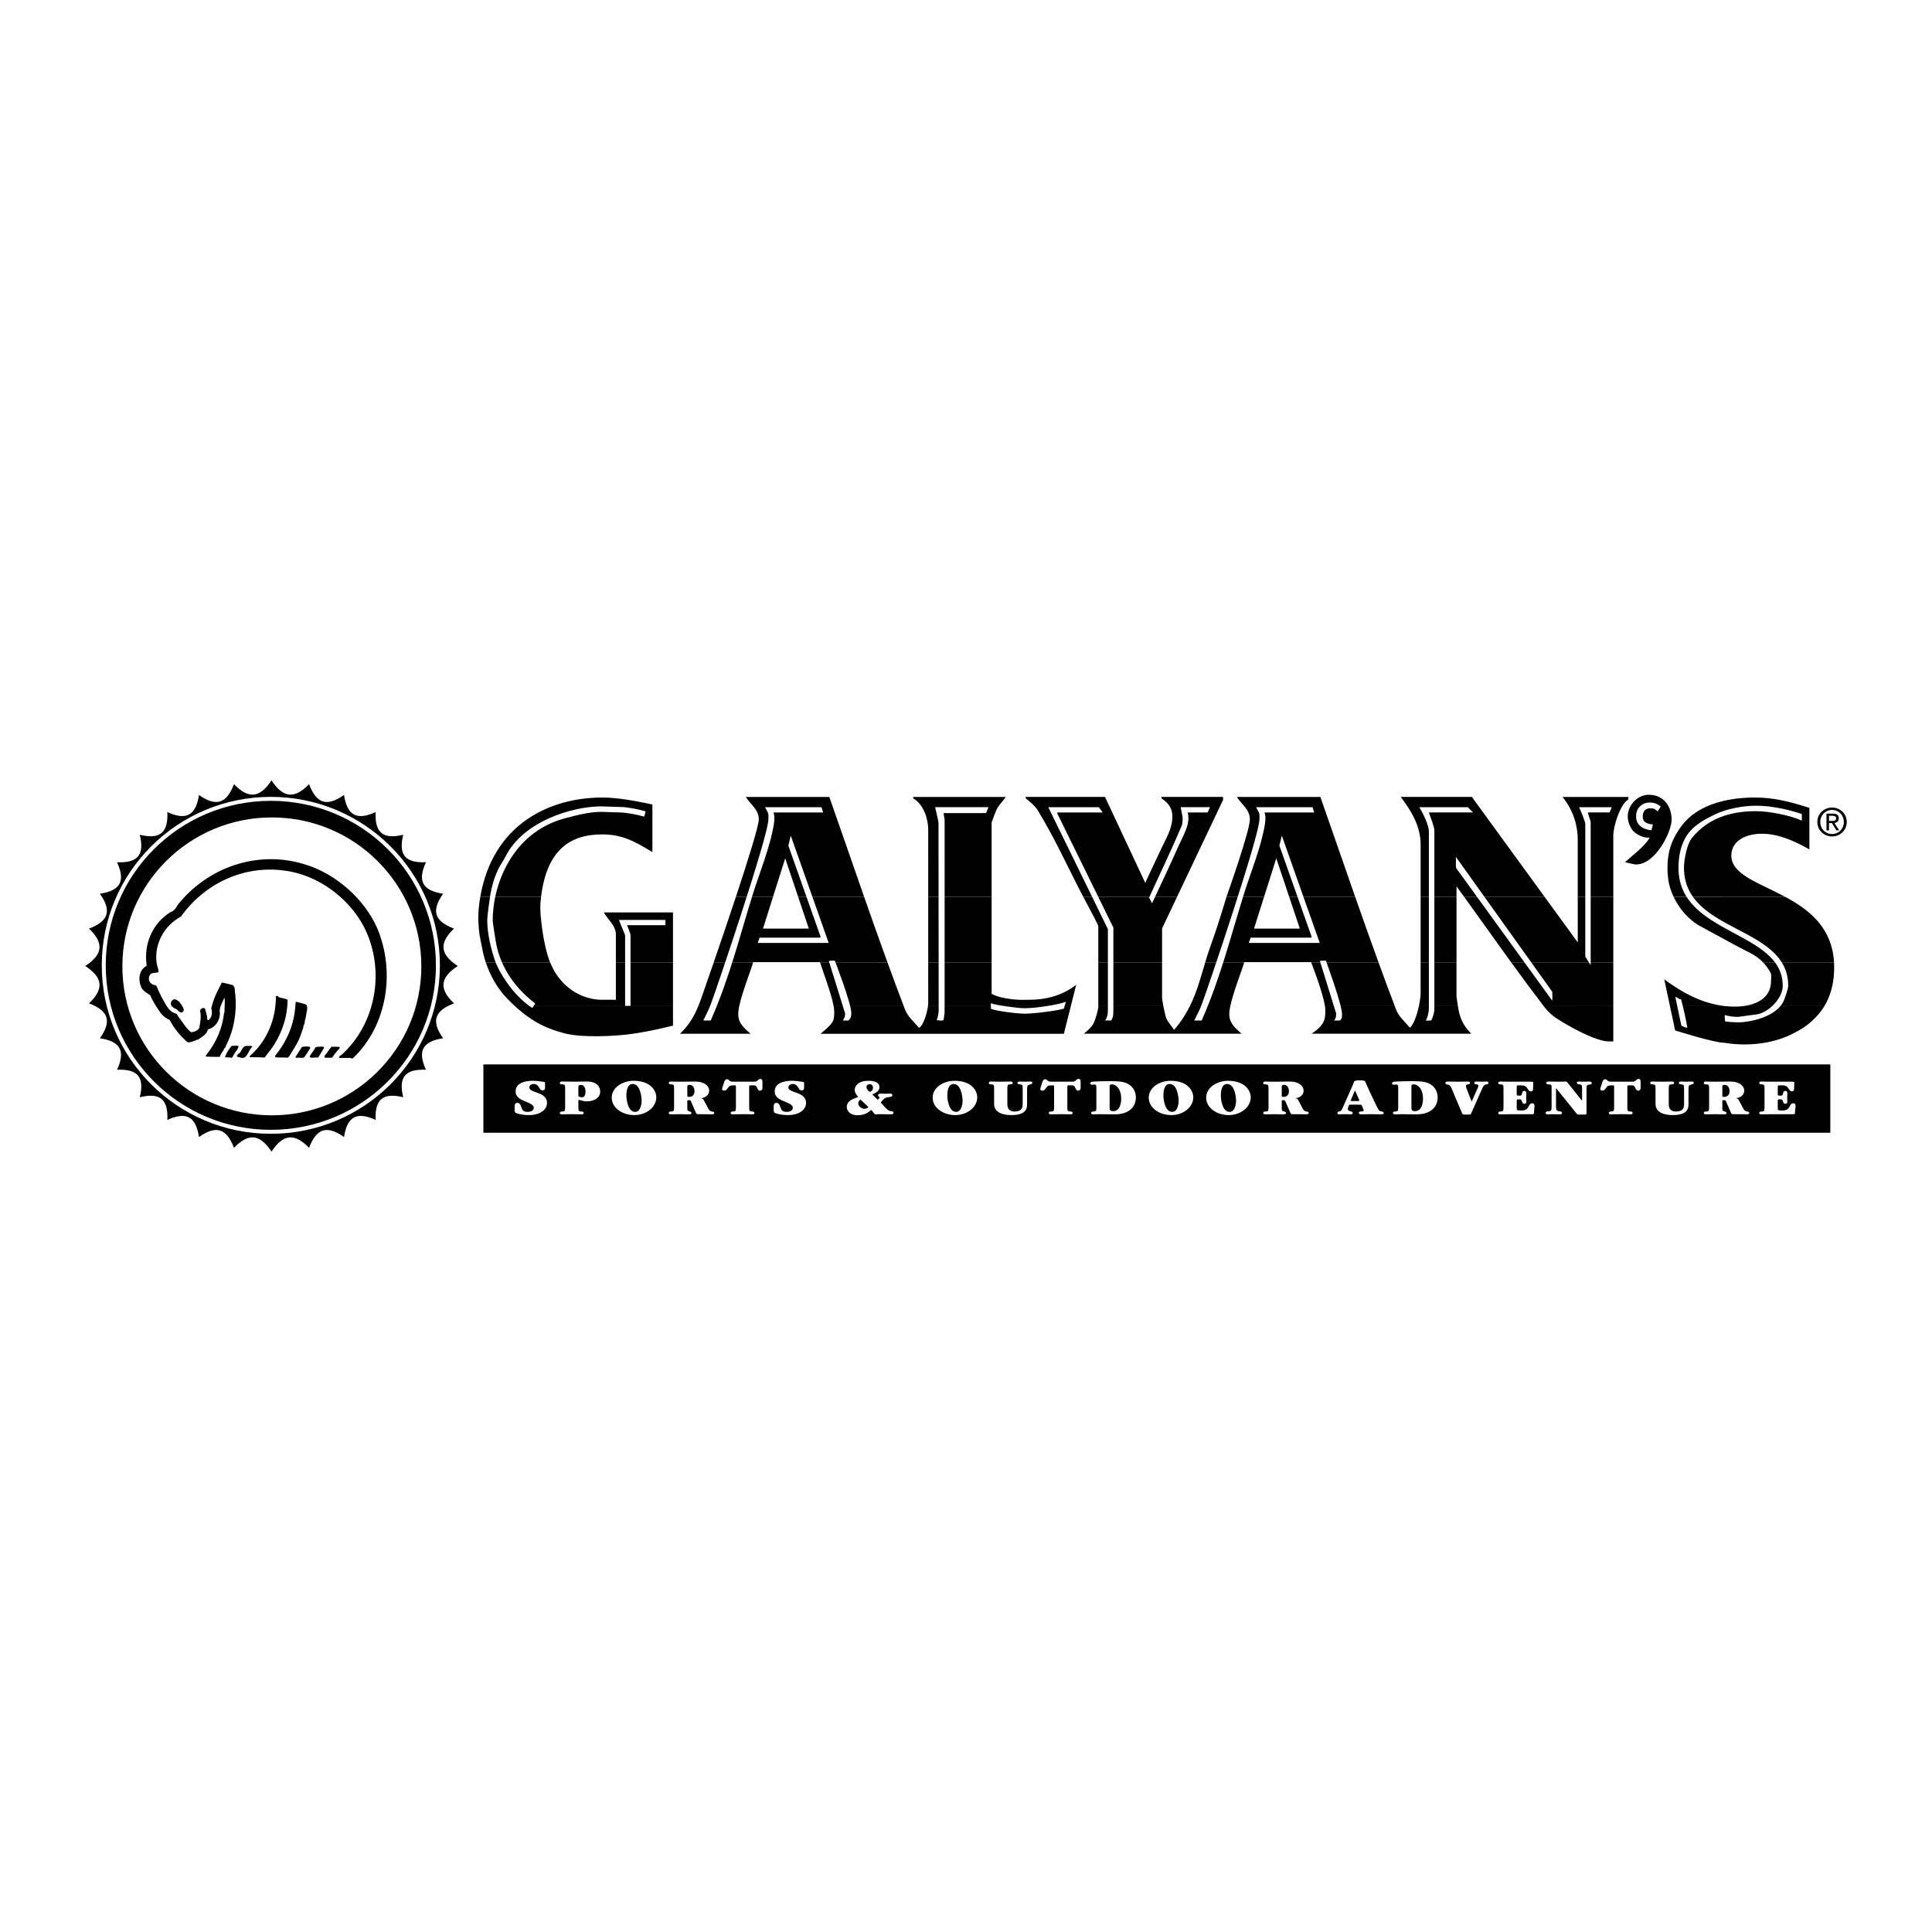 <?xml version="1.0" encoding="utf-8"?>
<!-- Generator: Adobe Illustrator 13.0.0, SVG Export Plug-In . SVG Version: 6.00 Build 14948)  -->
<!DOCTYPE svg PUBLIC "-//W3C//DTD SVG 1.0//EN" "http://www.w3.org/TR/2001/REC-SVG-20010904/DTD/svg10.dtd">
<svg version="1.0" id="Layer_1" xmlns="http://www.w3.org/2000/svg" xmlns:xlink="http://www.w3.org/1999/xlink" x="0px" y="0px"
	 width="192.756px" height="192.756px" viewBox="0 0 192.756 192.756" enable-background="new 0 0 192.756 192.756"
	 xml:space="preserve">
<g>
	<polygon fill-rule="evenodd" clip-rule="evenodd" fill="#FFFFFF" points="0,0 192.756,0 192.756,192.756 0,192.756 0,0 	"/>
	<path fill-rule="evenodd" clip-rule="evenodd" d="M67.146,100.385v1.941c-1.719,0.429-3.736,0.847-5.431,0.967
		c0,0-3.446,0.303-5.344-0.188c-1.7-0.438-3.19-1.064-4.993-2.723L67.146,100.385L67.146,100.385z M73.752,100.385
		c-0.062,0.297-0.099,0.557-0.099,0.762c0,0.757,0.287,1.19,1.23,1.988h-7.042c0.929-0.873,1.446-1.814,1.827-2.752L73.752,100.385
		L73.752,100.385z M90.166,100.385c0.043,0.112,0.086,0.226,0.13,0.339c0.255,0.674,0.866,1.218,1.394,1.82
		c0.416-0.188,0.793-1.421,0.893-2.161l14.253,0.002l-0.694,2.758H81.866c1.303-1.086,1.367-1.265,1.367-2.201
		c0-0.154-0.022-0.344-0.061-0.559L90.166,100.385L90.166,100.385z M116.071,100.385c0.069,0.352,0.153,0.744,0.228,1.025
		c0.11,0.426,0.524,0.875,0.84,1.339c0.674-0.773,1.175-1.563,1.574-2.364h4.032c-0.063,0.297-0.1,0.557-0.1,0.762
		c0,0.757,0.295,1.19,1.23,1.987h-15.733c0.352-0.31,0.736-0.615,0.934-0.981c0.274-0.512,0.5-1.509,0.5-1.681v-0.087H116.071
		L116.071,100.385z M139.158,100.385c0.042,0.112,0.086,0.226,0.129,0.339c0.257,0.674,0.866,1.218,1.39,1.82
		c0.396-0.405,0.706-1.317,0.886-2.157l3.894-0.002c0.139,0.905,0.37,1.812,1.341,2.749h-15.938
		c1.381-0.926,1.367-1.528,1.367-2.362c0-0.11-0.013-0.241-0.035-0.387H139.158L139.158,100.385z M160.959,100.385v3.517h-0.433
		c-1.359,0.007-4.192-1.611-5.295-2.344c-0.377-0.247-0.839-0.681-1.156-1.099c-0.017-0.025-0.037-0.049-0.057-0.074H160.959
		L160.959,100.385z M172.182,100.385c0.308,0.03,0.615,0.046,0.926,0.046c0.236,0,0.499-0.015,0.769-0.046h8.137
		c-0.41,0.674-0.98,1.326-1.768,1.922c-0.445,0.332-1.027,0.652-1.511,0.89c-3.172,1.552-6.644,0.847-6.644,0.847
		c-1.052,0-4.646-1.144-4.962-1.237l-0.515-2.421H172.182L172.182,100.385z"/>
	<path fill-rule="evenodd" clip-rule="evenodd" d="M54.886,96.021c1.009,2.487,3.141,3.727,5.185,3.727c0.172,0,0.779-0.011,1.375,0
		v-3.727h5.699v4.363H51.377c-0.268-0.247-0.542-0.516-0.825-0.811c-0.99-1.029-1.675-2.332-2.084-3.551L54.886,96.021
		L54.886,96.021z M75.137,96.021c-0.186,0.689-1.083,2.937-1.385,4.365l-4.084-0.002c0.15-0.367,0.28-0.731,0.404-1.091
		c0.129-0.368,0.563-1.608,1.137-3.274L75.137,96.021L75.137,96.021z M88.544,96.021c0.532,1.459,1.071,2.913,1.622,4.36
		l-6.994,0.003c-0.246-1.354-1.161-3.698-1.353-4.365L88.544,96.021L88.544,96.021z M98.935,96.021v3.131
		c0.507,0.293,1.256,0.442,1.923,0.528c0.949,0.119,1.706,0.067,1.876,0.067c1.489,0,3.161-0.351,4.638-1.495l-0.535,2.132H92.583
		c0.016-0.125,0.025-0.233,0.025-0.321v-4.042H98.935L98.935,96.021z M115.939,96.021v3.548c0.001,0.089,0.057,0.428,0.132,0.815
		h-6.495v-4.363H115.939L115.939,96.021z M124.13,96.021c-0.188,0.689-1.084,2.937-1.385,4.365l-4.032-0.002
		c0.711-1.431,1.093-2.898,1.529-4.361L124.13,96.021L124.13,96.021z M137.537,96.021c0.529,1.459,1.068,2.913,1.621,4.36
		l-6.968,0.003c-0.196-1.315-1.193-3.912-1.374-4.363H137.537L137.537,96.021z M145.315,96.021v3.417
		c0.054,0.315,0.092,0.631,0.141,0.946h-3.894c0.112-0.521,0.174-1.016,0.174-1.345v-3.019H145.315L145.315,96.021z M160.959,96.021
		v4.363h-6.94c-1.104-1.439-2.181-2.896-3.243-4.365L160.959,96.021L160.959,96.021z M182.982,96.021
		c0.008,0.159,0.013,0.322,0.013,0.489c0,1.198-0.194,2.576-0.982,3.874h-8.137c1.3-0.153,2.824-0.754,2.824-2.547
		c0-0.621,0.16-0.559-0.429-1.376c-0.119-0.164-0.24-0.31-0.365-0.442L182.982,96.021L182.982,96.021z M166.614,100.385
		l-0.571-2.678c2.164,1.607,4.127,2.475,6.139,2.676L166.614,100.385L166.614,100.385z"/>
	<path fill-rule="evenodd" clip-rule="evenodd" d="M53.983,89.476c-0.117,0.967-0.093,1.475,0.033,2.599
		c0.129,1.1,0.315,2.21,0.632,3.266c0.071,0.236,0.15,0.465,0.238,0.683l-6.418-0.002c-0.164-0.494-0.286-0.973-0.361-1.415
		c-0.095-0.545-0.265-1.162-0.317-1.775c-0.077-0.956-0.12-1.38,0-2.461c0.036-0.307,0.079-0.604,0.129-0.895H53.983L53.983,89.476z
		 M79.631,89.476l1.064,3.168h-4.571l1.001-3.168h-3.703c-0.76,2.296-1.574,4.686-2.214,6.544l3.928,0.001
		c0.003-0.011,0.006-0.021,0.009-0.03h6.664c0.002,0.009,0.005,0.017,0.008,0.028l6.726,0.001c-0.793-2.178-1.566-4.362-2.331-6.546
		H79.631L79.631,89.476z M92.608,89.476h6.326v6.546h-6.326V89.476L92.608,89.476z M117.438,89.476l-1.498,3.156v3.39h-6.363v-3.611
		c0-0.161-0.957-1.897-1.503-2.937L117.438,89.476L117.438,89.476z M128.622,89.476l1.064,3.168h-4.571l1.001-3.168h-3.746
		c-0.49,1.61-1.022,3.329-1.596,4.909c-0.199,0.544-0.37,1.091-0.532,1.639l3.888-0.002c0.003-0.01,0.004-0.021,0.008-0.03h6.665
		c0.004,0.009,0.008,0.019,0.014,0.03h6.721c-0.794-2.178-1.566-4.362-2.331-6.546H128.622L128.622,89.476z M141.736,89.476h3.581
		v6.546h-3.581V89.476L141.736,89.476z M154.103,89.476l3.31,4.546v-4.546h3.547v6.546h-10.184
		c-1.576-2.175-3.124-4.368-4.699-6.546H154.103L154.103,89.476z M178.105,89.476c2.374,1.274,4.682,3.045,4.877,6.546h-7.076
		c-0.765-0.809-1.649-1.099-2.473-1.553c-1.214-0.664-2.514-1.372-3.762-2.045c-1.246-0.67-2.157-1.82-2.695-2.946L178.105,89.476
		L178.105,89.476z M61.446,96.021v-2.717c0.054-0.954-0.908-1.654-1.198-2.271h6.897v4.988H61.446L61.446,96.021z"/>
	<path fill-rule="evenodd" clip-rule="evenodd" d="M47.919,89.476c1.259-7.289,6.964-9.909,12.187-9.909
		c1.608,0,3.523,0.393,4.983,0.695v4.756c-2.007-1.255-3.247-1.77-5.018-1.77c-3.258,0-5.448,1.617-6.055,5.97
		c-0.011,0.091-0.022,0.174-0.033,0.256L47.919,89.476L47.919,89.476z M73.423,89.476c1.211-3.662,2.283-7.083,2.283-7.727
		c0-0.989-0.815-1.456-1.296-2.238h8.33c1.164,3.304,2.309,6.633,3.474,9.965h-6.583l-1.29-3.841l-1.216,3.841H73.423L73.423,89.476
		z M92.608,89.476v-6.746c0-0.803-0.344-2.4-1.482-3.067c0,0-0.024-0.061-0.015-0.149h9.224c-0.275,0.448-0.657,0.768-0.872,1.193
		c-0.188,0.385-0.356,0.882-0.528,1.355v7.415H92.608L92.608,89.476z M108.073,89.476c-0.032-0.063-0.063-0.122-0.092-0.178
		c-1.421-2.727-2.796-5.774-4.446-8.451c-0.266-0.435-0.787-0.878-1.188-1.183c0,0-0.023-0.063-0.015-0.158h7.912l4.02,8.583
		c0.447-1.003,0.952-2.027,1.422-3.049c0.59-1.286,1.281-2.312,1.281-3.565c0-0.666-0.225-1.25-1.073-1.814
		c0,0-0.023-0.061-0.013-0.153h6.143v0.305l-4.587,9.662H108.073L108.073,89.476z M122.37,89.476
		c0.006-0.02,0.014-0.044,0.021-0.066c0.06-0.197,2.308-6.484,2.308-7.661c0-0.989-0.807-1.456-1.296-2.238h8.33
		c1.162,3.304,2.307,6.633,3.472,9.965h-6.582l-1.289-3.841l-1.217,3.841H122.37L122.37,89.476z M141.736,89.476v-5.246
		c0-1.858-1.003-3.415-1.98-4.72h7.093l7.254,9.966h-8.026c-0.253-0.35-0.507-0.698-0.761-1.047v1.047H141.736L141.736,89.476z
		 M157.412,89.476v-5.724c-0.008-1.287-0.367-2.792-1.509-4.237h6.557v0.241c-0.837,0.506-1.496,2.692-1.501,3.603v6.117H157.412
		L157.412,89.476z M166.977,89.476c-0.296-0.621-0.479-1.236-0.539-1.756c-0.095-0.811-0.07-0.994-0.07-1.164
		c0-1.397,0.299-2.714,1.463-4.231c1.796-2.336,5.125-2.758,7.296-2.758c1.839,0,3.596,0.446,5.395,1.037v4.141
		c-1.604-0.913-3.17-1.564-4.743-1.564c-1.549,0-3.045,0.682-3.045,2.181c0,1.89,2.728,2.694,5.373,4.114H166.977L166.977,89.476z
		 M164.486,79.295c1.557,0,2.293,1.218,2.293,2.488c0,1.184-1.591,4.466-3.559,4.466c-0.171,0-0.726-0.137-1.094-0.23
		c0.831-0.75,1.954-1.56,2.465-2.451c-0.241,0.021-0.43-0.014-0.662-0.074c-0.272-0.078-0.664-0.287-0.885-0.484
		c-0.328-0.292-0.652-0.965-0.645-1.569C162.414,80.306,163.4,79.295,164.486,79.295L164.486,79.295z"/>
	<polygon fill-rule="evenodd" clip-rule="evenodd" points="48.227,106.196 182.612,106.196 182.612,113.015 48.227,113.015 
		48.227,106.196 	"/>
	<path fill-rule="evenodd" clip-rule="evenodd" fill="#FFFFFF" d="M167.718,99.684c0.224,0.84,0.493,2.009,0.628,2.849
		c-0.24,0-0.377-0.103-0.596-0.201l-0.604-2.867C167.311,99.451,167.551,99.751,167.718,99.684L167.718,99.684z"/>
	<path fill-rule="evenodd" clip-rule="evenodd" fill="#FFFFFF" d="M127.893,83.387l3.778,10.69h-7.083l0.189-0.527h6.027
		c0,0,0.052-0.041,0.052-0.104l-3.213-9.086C127.734,84.056,127.804,83.647,127.893,83.387L127.893,83.387z"/>
	<path fill-rule="evenodd" clip-rule="evenodd" fill="#FFFFFF" d="M165.095,80.137c0.164,0.044,0.379,0.167,0.598,0.323
		c-0.07,0.161-0.222,0.332-0.314,0.486c-0.099-0.078-0.283-0.248-0.428-0.273c-0.934-0.173-1.071,0.453-1.054,0.861
		c0.018,0.41,0.283,0.656,1.01,0.724l-0.138,0.581c-1.691-0.188-1.529-1.399-1.529-1.484
		C163.239,80.63,163.924,79.82,165.095,80.137L165.095,80.137z"/>
	<path fill-rule="evenodd" clip-rule="evenodd" fill="#FFFFFF" d="M98.857,100.09c0.436,0.189,2.629,0.5,3.398,0.5
		c1.145,0,3.473-0.375,4.097-0.648c-0.06,0.179-0.17,0.52-0.205,0.682c-0.547,0.205-3.012,0.511-3.892,0.511
		c-0.813,0-3.02-0.287-3.388-0.493C98.86,100.41,98.86,100.308,98.857,100.09L98.857,100.09z"/>
	<path fill-rule="evenodd" clip-rule="evenodd" fill="#FFFFFF" d="M78.901,83.387l3.778,10.69h-7.083l0.189-0.527h6.027
		c0,0,0.052-0.041,0.054-0.104l-3.214-9.086C78.744,84.056,78.812,83.647,78.901,83.387L78.901,83.387z"/>
	<path fill-rule="evenodd" clip-rule="evenodd" fill="#FFFFFF" d="M59.969,80.454l2.227,0.068c0.686,0.067,1.443,0.205,2.219,0.429
		c-0.069,0.166-0.076,0.446-0.159,0.524c-0.704-0.206-1.449-0.339-2.132-0.407l-2.119-0.069c-1.231,0-2.428,0.323-3.686,0.656
		c-5.184,1.397-7.159,6.555-7.159,10.15c0,0.325,0.298,2.074,0.315,2.176c0.317,1.935,1.459,4.274,3.925,6.134
		c-0.07,0.159-0.208,0.295-0.299,0.449c-2-1.306-3.368-3.691-3.717-4.726c-0.413-1.222-0.771-2.687-0.771-4.034
		c0-0.451,0.272-2.357,0.317-2.597c0.152-0.809,0.331-1.501,0.734-2.39c0.188-0.436,0.56-0.941,0.773-1.368
		C52.232,81.895,57.163,80.454,59.969,80.454L59.969,80.454z"/>
	<path fill-rule="evenodd" clip-rule="evenodd" fill="#FFFFFF" d="M61.754,91.783h4.636v0.522h-3.828
		c0.142,0.375,0.349,0.839,0.344,1.009v7.038h-0.538v-6.987C62.364,93.194,61.956,92.363,61.754,91.783L61.754,91.783z"/>
	<path fill-rule="evenodd" clip-rule="evenodd" fill="#FFFFFF" d="M117.795,80.533h2.926l-0.238,0.528h-1.964
		c-0.057,0.065,0.107,0.189,0.022,0.931c-0.077,0.715-0.705,1.833-1.013,2.532c-0.778,1.755-1.747,3.81-2.589,5.6
		c-0.171-0.308-0.136-0.308-0.297-0.557c1.096-2.413,2.241-4.781,3.258-7.184c0.077-0.188,0.092-0.566,0.092-0.736
		C117.992,81.476,117.856,80.903,117.795,80.533L117.795,80.533z"/>
	<path fill-rule="evenodd" clip-rule="evenodd" fill="#FFFFFF" d="M157.547,80.535h3.269l-0.236,0.522h-2.156
		c0.076,0.38,0.282,0.837,0.278,1.007v14.23l-0.538-0.852V82.184C158.158,82.014,157.819,81.116,157.547,80.535L157.547,80.535z"/>
	<path fill-rule="evenodd" clip-rule="evenodd" fill="#FFFFFF" d="M175.229,80.385c1.506,0,3.261,0.394,4.537,0.826
		c0.006,0.151,0.006,0.391,0.006,0.664c-1.088-0.504-3.242-0.945-4.543-0.945c-1.959,0-4.617,0.388-6.456,2.715
		c-0.47,0.597-0.762,2.135-0.762,2.911c0,6.588,10.4,5.718,10.4,11.795c0,0.341-0.369,1.29-0.396,1.375
		c-0.624,1.688-3.333,2.272-4.599,2.272c-0.316,0-1.309-0.046-1.309-0.113c0-0.17-0.05-0.448-0.034-0.613
		c0.479,0.136,0.959,0.181,1.309,0.181c0.171,0,1.169-0.17,1.775-0.229c1.232-0.128,2.707-1.595,2.707-2.872
		c0-5.548-10.4-5.029-10.4-11.76c0-1.032,0.167-2.235,0.844-3.259c0.701-1.056,1.896-1.64,2.802-2.083
		C172.281,80.678,173.964,80.385,175.229,80.385L175.229,80.385z"/>
	<path fill-rule="evenodd" clip-rule="evenodd" fill="#FFFFFF" d="M76.328,80.535h5.631l0.168,0.526H77.19
		c-0.057,0.065,0.167,0.199,0.021,1.135c-0.35,2.258-1.412,4.804-2.104,7.029c-1.369,4.372-2.28,8.209-4.198,12.591
		c-0.233-0.006-0.587,0.007-0.743-0.003c0.276-0.57,0.487-0.935,0.728-1.567c0.547-1.405,5.771-16.878,5.771-18.498
		C76.665,81.1,76.728,81.271,76.328,80.535L76.328,80.535z"/>
	<path fill-rule="evenodd" clip-rule="evenodd" fill="#FFFFFF" d="M83.293,95.851c0.037,0.081,1.643,4.278,1.643,5.215
		c0,0.357-0.061,0.534-0.274,0.75l-0.567,0.004c0.209-0.43,0.198-0.225,0.22-0.72l-1.623-5.224
		C82.856,95.862,83.088,95.816,83.293,95.851L83.293,95.851z"/>
	<path fill-rule="evenodd" clip-rule="evenodd" fill="#FFFFFF" d="M93.299,80.533h5.32l-0.238,0.591H94.14l0.103,0.648v19.261
		l-0.103,0.749c-0.167,0.082-0.454,0.016-0.689,0c0.136-0.306,0.2-0.793,0.2-0.965l-0.017-18.703
		C93.633,81.944,93.43,81.11,93.299,80.533L93.299,80.533z"/>
	<path fill-rule="evenodd" clip-rule="evenodd" fill="#FFFFFF" d="M104.587,80.535h5.047l0.379,0.525h-4.491
		c0,0-0.051,0.041-0.052,0.068l5.612,11.42v8.162c-0.028,0.43,0.055,0.629-0.213,1.106c-0.184,0-0.421,0-0.621-0.005
		c0.318-0.357,0.29-0.944,0.287-1.288v-7.825L104.587,80.535L104.587,80.535z"/>
	<path fill-rule="evenodd" clip-rule="evenodd" fill="#FFFFFF" d="M125.318,80.535h5.633l0.169,0.526h-4.938
		c-0.059,0.065,0.165,0.199,0.021,1.135c-0.35,2.258-1.413,4.804-2.105,7.029c-1.368,4.372-2.289,8.211-4.207,12.593
		c-0.233-0.005-0.586,0.008-0.742-0.002c0.275-0.572,0.498-0.938,0.736-1.57c0.549-1.405,5.771-16.878,5.771-18.498
		C125.656,81.1,125.721,81.271,125.318,80.535L125.318,80.535z"/>
	<path fill-rule="evenodd" clip-rule="evenodd" fill="#FFFFFF" d="M132.285,95.851c0.037,0.081,1.608,4.38,1.608,5.318
		c0,0.357,0.007,0.432-0.206,0.647l-0.566,0.004c0.208-0.43,0.163-0.225,0.185-0.72l-1.621-5.224
		C131.849,95.862,132.08,95.816,132.285,95.851L132.285,95.851z"/>
	<path fill-rule="evenodd" clip-rule="evenodd" fill="#FFFFFF" d="M141.604,80.536h4.843l0.516,0.519h-4.411
		c0.168,0.47,0.555,1.402,0.555,1.828v17.777c0,0.401-0.178,0.919-0.318,1.157c-0.206-0.019-0.252,0.025-0.548,0.002
		c0.178-0.233,0.318-0.802,0.318-1.209V82.933C142.558,82.362,141.998,81.162,141.604,80.536L141.604,80.536z"/>
	<path fill-rule="evenodd" clip-rule="evenodd" fill="#FFFFFF" d="M145.251,85.488l9.621,13.465
		c0.001,0.146,0.026,0.613-0.007,0.886l-9.586-13.235C145.218,86.306,145.285,85.863,145.251,85.488L145.251,85.488z"/>
	<path fill-rule="evenodd" clip-rule="evenodd" d="M27.088,114.896c1.161-1.764,2.293-1.881,3.746-0.376
		c0.738-1.951,1.792-2.28,3.488-1.079c0.317-2.05,1.272-2.569,3.157-1.708c-0.096-2.064,0.738-2.75,2.75-2.261
		c-0.492-2.005,0.197-2.836,2.27-2.741c-0.864-1.877-0.344-2.829,1.712-3.145c-1.205-1.688-0.875-2.74,1.083-3.478
		c-1.511-1.445-1.393-2.575,0.377-3.73c-1.77-1.157-1.888-2.287-0.377-3.733c-1.959-0.735-2.289-1.787-1.083-3.475
		c-2.057-0.315-2.577-1.268-1.712-3.146c-2.073,0.096-2.761-0.735-2.27-2.74c-2.012,0.489-2.846-0.197-2.752-2.261
		c-1.883,0.859-2.838,0.341-3.155-1.708c-1.695,1.202-2.752,0.872-3.488-1.079c-1.453,1.504-2.585,1.388-3.746-0.377
		c-1.162,1.765-2.294,1.881-3.745,0.377c-0.738,1.951-1.794,2.28-3.49,1.079c-0.315,2.049-1.273,2.567-3.157,1.708
		c0.097,2.064-0.736,2.75-2.75,2.261c0.492,2.004-0.197,2.836-2.27,2.74c0.864,1.878,0.344,2.831-1.712,3.146
		c1.205,1.688,0.875,2.74-1.083,3.475c1.51,1.446,1.393,2.576-0.377,3.733c1.77,1.155,1.887,2.285,0.377,3.73
		c1.958,0.737,2.288,1.789,1.083,3.478c2.056,0.315,2.577,1.268,1.712,3.145c2.072-0.095,2.762,0.736,2.271,2.741
		c2.013-0.489,2.846,0.196,2.75,2.261c1.883-0.861,2.84-0.342,3.156,1.708c1.695-1.201,2.752-0.872,3.49,1.079
		C24.793,113.015,25.926,113.132,27.088,114.896L27.088,114.896z"/>
	<path fill-rule="evenodd" clip-rule="evenodd" fill="#FFFFFF" d="M12.209,96.415c0-8.208,6.677-14.861,14.913-14.861
		c8.238,0,14.915,6.653,14.915,14.861c0,8.206-6.677,14.861-14.915,14.861C18.886,111.275,12.209,104.62,12.209,96.415
		L12.209,96.415z"/>
	<path fill-rule="evenodd" clip-rule="evenodd" fill="#FFFFFF" d="M13.37,96.415c0-7.484,6.088-13.549,13.598-13.549
		c7.511,0,13.598,6.065,13.598,13.549c0,7.482-6.087,13.548-13.598,13.548C19.458,109.963,13.37,103.896,13.37,96.415L13.37,96.415z
		"/>
	<polygon fill-rule="evenodd" clip-rule="evenodd" fill="#FFFFFF" points="21.338,105.294 22.704,102.389 22.952,99.917 
		22.704,98.617 22.083,98.866 21.588,101.153 21.091,101.955 20.161,102.573 19.353,103.254 17.803,102.265 15.942,100.102 
		14.826,98.31 14.515,97.135 15.012,96.394 15.942,92.685 17.306,91.387 19.044,89.594 21.711,87.369 24.502,86.564 27.356,86.317 
		29.713,86.626 32.194,87.678 34.057,89.037 35.854,91.078 37.157,93.117 37.902,96.208 37.902,98.68 36.848,102.203 
		35.668,104.306 34.614,105.417 28.162,105.417 28.906,103.811 29.217,102.883 29.528,102.142 29.65,101.523 30.147,100.102 
		28.225,99.546 27.728,101.398 27.417,102.883 26.487,104.553 25.868,105.417 21.338,105.294 	"/>
	<path fill-rule="evenodd" clip-rule="evenodd" d="M37.622,92.576c1.825,4.293,1.061,9.663-2.372,12.972
		c-0.093,0.074-0.195,0.074-0.289,0h-1.116c-0.065-0.224,0.232-0.241,0.334-0.399c3.024-2.81,4.038-7.306,2.745-11.21
		c-1.164-3.662-4.792-6.621-8.571-7.084c-3.991-0.538-7.889,1.226-10.3,4.591c-1.646,0.889-2.679,2.689-2.429,4.608
		c0.028,0.296,0.195,0.593,0.195,0.927c-0.222,0.129-0.548,0.019-0.753,0.186c-0.222,0.139-0.222,0.426-0.205,0.62
		c0.076,0.251,0.298,0.455,0.558,0.492c0.214,0,0.243,0.231,0.317,0.371c0.094,0.203,0.158,0.417,0.289,0.602v0.066
		c0.437,0.648,0.689,1.621,1.581,1.826c0.094,0.074,0.047,0.064,0.094,0.157c0.446,0.564,0.809,1.233,1.359,1.688
		c0.325-0.028,0.669-0.157,0.828-0.444c0.093-0.511,0.195-1.113,0.093-1.623c-0.074-0.157,0.093-0.251,0.195-0.334
		c0.093-0.036,0.26-0.036,0.289,0.093c0.084,0.223,0.12,0.464,0.186,0.686c0.036,0.111-0.019,0.417,0.129,0.426
		c0.346-0.25,0.411-0.676,0.336-1.047c-0.093-0.205,0.064-0.408,0.093-0.621c0.205-0.741,0.576-1.419,0.931-2.096
		c0.353,0.056,0.716,0.167,1.078,0.251c0.289,0.222,0.177,0.621,0.26,0.927c0.169,1.845-0.148,3.58-0.93,5.118
		c-0.026,0.111-0.026,0.176-0.139,0.223c-0.112,0.297-0.336,0.528-0.465,0.807l0.019,0.083c-0.465,0.02-0.968-0.009-1.405-0.019
		c-0.066-0.101,0.026-0.139,0.064-0.223c0.978-1.224,1.572-2.633,1.739-4.163l0.047-0.045c-0.038-0.502,0.083-0.983-0.019-1.466
		c-0.186,0.51-0.568,0.992-0.446,1.575c0,0.641-0.363,1.262-0.94,1.521c-0.103,0.011-0.176,0.066-0.27,0.112
		c-0.076,0.454-0.577,0.705-0.913,0.955c-0.363,0.103-0.707,0.333-1.097,0.307c-0.763-0.641-1.368-1.429-1.806-2.244
		c-0.363-0.139-0.678-0.409-0.893-0.686c-0.392-0.576-0.773-1.141-1.033-1.762c-0.317-0.213-0.698-0.419-0.892-0.779
		c-0.262-0.611-0.298-1.4,0.203-1.91c0.093-0.139,0.233-0.158,0.336-0.27c-0.317-2.123,0.539-4.182,2.364-5.34
		c0.52-0.131,0.632-0.695,0.985-1.03c3.099-3.654,8.077-5.184,12.618-3.671C33.556,87.244,36.338,89.684,37.622,92.576
		L37.622,92.576z"/>
	<path fill-rule="evenodd" clip-rule="evenodd" d="M27.796,99.475c0.279,0.12,0.615,0.12,0.895,0.269
		c0,1.604-0.494,3.106-1.303,4.431c-0.279,0.456-0.68,0.9-0.978,1.336c-0.539-0.036-0.978-0.036-1.479-0.028
		c-0.01-0.026-0.028-0.064-0.019-0.11c1.741-1.529,2.615-3.673,2.615-5.963c0.029-0.083,0.112-0.026,0.176-0.045
		C27.722,99.408,27.76,99.446,27.796,99.475L27.796,99.475z"/>
	<path fill-rule="evenodd" clip-rule="evenodd" d="M17.924,99.984c0.167,0.259,0.382,0.49,0.418,0.806
		c-0.009,0.093-0.112,0.148-0.177,0.223c-0.325,0.057-0.437-0.371-0.754-0.397c-0.129-0.121-0.26-0.177-0.334-0.315
		c-0.047-0.158-0.047-0.354,0.083-0.464C17.393,99.53,17.719,99.808,17.924,99.984L17.924,99.984z"/>
	<path fill-rule="evenodd" clip-rule="evenodd" d="M30.561,100.235c0.195,0.323,0.019,0.713-0.019,1.047
		c-0.01,0.277-0.158,0.5-0.141,0.798c-0.064,0.064-0.036,0.175-0.11,0.239c-0.028,0.316-0.195,0.631-0.289,0.938
		c-0.243,0.76-0.727,1.419-1.135,2.114l-0.158,0.157c-0.4-0.047-0.875,0.01-1.248-0.047v-0.157c1.172-1.455,1.89-3.105,2.009-5.006
		c0.057-0.111-0.027-0.279,0.066-0.372C29.871,100.039,30.234,100.104,30.561,100.235L30.561,100.235z"/>
	<path fill-rule="evenodd" clip-rule="evenodd" d="M23.776,104.351c0.064,0.139-0.083,0.306-0.158,0.445
		c-0.177,0.186-0.27,0.418-0.401,0.621l0.02,0.019c-0.074,0.028-0.148,0.187-0.224,0.074l-0.576-0.028
		c0.148-0.407,0.389-0.796,0.669-1.131C23.34,104.323,23.535,104.314,23.776,104.351L23.776,104.351z"/>
	<path fill-rule="evenodd" clip-rule="evenodd" d="M25.181,104.435c-0.446,0.306-0.475,1.4-1.293,1.047
		c-0.093-0.026-0.195-0.026-0.27-0.084c0.065-0.109,0.122-0.276,0.27-0.313c0.251-0.241,0.289-0.715,0.689-0.733
		C24.782,104.38,25.052,104.276,25.181,104.435L25.181,104.435z"/>
	<path fill-rule="evenodd" clip-rule="evenodd" d="M30.942,104.48v0.112c-0.186,0.26-0.317,0.528-0.512,0.778
		c-0.139,0.325-0.549,0.074-0.847,0.177c-0.045-0.01-0.139-0.074-0.074-0.131l0.605-0.954c0.223-0.074,0.549-0.057,0.762-0.028
		L30.942,104.48L30.942,104.48z"/>
	<path fill-rule="evenodd" clip-rule="evenodd" d="M32.328,104.546c-0.205,0.333-0.382,0.668-0.605,0.982
		c-0.241-0.093-0.578,0.094-0.828-0.064c0.066-0.306,0.336-0.511,0.475-0.778c0.047-0.093,0.103-0.223,0.224-0.251
		c0.279,0.055,0.484-0.103,0.735,0.046V104.546L32.328,104.546z"/>
	<path fill-rule="evenodd" clip-rule="evenodd" d="M33.91,104.48c-0.029,0.186-0.196,0.25-0.289,0.398
		c-0.195,0.213-0.334,0.438-0.494,0.649H32.44c-0.141-0.055-0.02-0.157-0.029-0.24c0.26-0.251,0.429-0.612,0.67-0.854
		C33.361,104.453,33.668,104.398,33.91,104.48L33.91,104.48z"/>
	<path fill="#FFFFFF" d="M10.154,96.312v-0.003c0.001-4.639,1.89-8.842,4.943-11.883c3.051-3.04,7.265-4.92,11.918-4.922h0.006
		h0.003c4.656,0.001,8.873,1.883,11.924,4.924c3.051,3.041,4.938,7.24,4.94,11.877v0.007v0.003
		c-0.001,4.639-1.89,8.841-4.942,11.882c-3.05,3.039-7.264,4.92-11.917,4.922h-0.007h-0.003c-4.655-0.001-8.872-1.883-11.924-4.924
		c-3.051-3.04-4.939-7.239-4.941-11.876V96.312L10.154,96.312z M10.55,96.309v0.003v0.006c0.001,4.529,1.845,8.629,4.823,11.597
		c2.98,2.969,7.098,4.807,11.646,4.807h0.003h0.007c4.546-0.001,8.661-1.838,11.64-4.805c2.98-2.969,4.824-7.071,4.824-11.603
		v-0.003v-0.007c-0.001-4.528-1.844-8.629-4.822-11.597c-2.979-2.969-7.098-4.808-11.646-4.808h-0.003h-0.006
		c-4.546,0.001-8.662,1.838-11.641,4.806C12.395,87.674,10.55,91.777,10.55,96.309L10.55,96.309z"/>
	<path fill-rule="evenodd" clip-rule="evenodd" fill="#FFFFFF" d="M51.343,110.366c0-0.051,0-0.335,0.277-0.335
		c0.248,0,0.343,0.272,0.401,0.451c0.082,0.241,0.17,0.45,0.607,0.45c0.4,0,0.625-0.178,0.625-0.398
		c0-0.298-0.342-0.434-0.855-0.649c-0.435-0.179-0.954-0.399-0.954-0.997c0-1.058,1.479-1.058,1.72-1.058
		c0.302,0,0.631,0.031,1.103,0.109c0.088,0.017,0.112,0.048,0.112,0.143v0.408c0,0.12,0,0.294-0.254,0.294
		c-0.164,0-0.182-0.032-0.371-0.331c-0.071-0.109-0.189-0.304-0.501-0.304c-0.235,0-0.441,0.131-0.441,0.334
		c0,0.259,0.211,0.337,0.907,0.584c0.243,0.084,0.856,0.325,0.856,0.969c0,0.714-0.732,1.217-1.816,1.217
		c-0.106,0-0.73-0.006-1.221-0.189c-0.123-0.047-0.194-0.099-0.194-0.268V110.366L51.343,110.366z"/>
	<path fill-rule="evenodd" clip-rule="evenodd" fill="#FFFFFF" d="M57.703,108.483c0-0.162,0.029-0.239,0.242-0.239
		c0.472,0,0.472,0.587,0.472,0.687c0,0.313-0.125,0.55-0.342,0.55c-0.094,0-0.26-0.036-0.306-0.067
		c-0.066-0.031-0.066-0.084-0.066-0.142V108.483L57.703,108.483z M56.383,110.362c0,0.449-0.006,0.519-0.254,0.528
		c-0.123,0.006-0.271,0.011-0.271,0.146c0,0.142,0.142,0.142,0.207,0.142c0.083,0,0.424-0.016,0.95-0.016
		c0.725,0,0.96,0.016,1.014,0.016c0.059,0,0.207,0,0.207-0.142c0-0.131-0.148-0.141-0.278-0.146c-0.248-0.01-0.253-0.084-0.253-0.54
		v-0.471c0-0.09,0-0.142,0.077-0.142c0.035,0,0.088,0.016,0.201,0.052c0.206,0.062,0.353,0.095,0.572,0.095
		c0.655,0,1.327-0.325,1.327-0.966c0-0.519-0.373-1.015-1.309-1.015c-0.613,0-1.067,0.016-1.261,0.016
		c-0.537,0-1.049-0.016-1.245-0.016c-0.064,0-0.207,0-0.207,0.14c0,0.138,0.142,0.143,0.271,0.146
		c0.248,0.012,0.254,0.086,0.254,0.541V110.362L56.383,110.362z"/>
	<path fill-rule="evenodd" clip-rule="evenodd" fill="#FFFFFF" d="M63.126,108.149c0.766,0,0.891,1.358,0.891,1.679
		c0,0.119-0.036,1.104-0.648,1.104c-0.762,0-0.874-1.368-0.874-1.592C62.495,108.826,62.589,108.149,63.126,108.149L63.126,108.149z
		 M61.033,109.517c0,1.002,1.044,1.736,2.251,1.736c1.21,0,2.194-0.803,2.194-1.768c0-0.67-0.566-1.655-2.265-1.655
		C62.165,107.83,61.033,108.459,61.033,109.517L61.033,109.517z"/>
	<path fill-rule="evenodd" clip-rule="evenodd" fill="#FFFFFF" d="M68.573,108.475c0-0.142,0-0.241,0.23-0.241
		c0.377,0,0.489,0.393,0.489,0.618c0,0.137-0.024,0.588-0.56,0.588c-0.159,0-0.159-0.058-0.159-0.168V108.475L68.573,108.475z
		 M67.252,110.366c0,0.445-0.006,0.515-0.253,0.524c-0.123,0.006-0.272,0.011-0.272,0.146c0,0.142,0.143,0.142,0.207,0.142
		c0.136,0,0.82-0.016,0.973-0.016c0.088,0,0.525,0.016,0.625,0.016c0.359,0,0.46,0,0.46-0.131c0-0.099-0.071-0.121-0.224-0.167
		c-0.177-0.054-0.195-0.095-0.195-0.324V109.9c0-0.104,0-0.131,0.088-0.131h0.136c0.066,0,0.088,0.004,0.148,0.131l0.466,1.068
		c0.082,0.194,0.105,0.194,0.236,0.194c1.313,0,1.326,0.016,1.354,0.016c0.06,0,0.26,0,0.26-0.142c0-0.104-0.064-0.115-0.26-0.151
		c-0.205-0.036-0.293-0.198-0.359-0.325l-0.412-0.775c-0.107-0.199-0.159-0.205-0.312-0.205v-0.01
		c0.211-0.038,0.347-0.062,0.482-0.152c0.172-0.104,0.354-0.294,0.354-0.614c0-0.419-0.418-0.899-1.391-0.899
		c-0.618,0-0.925,0.016-1.509,0.016s-0.801-0.016-0.919-0.016c-0.064,0-0.207,0-0.207,0.14c0,0.138,0.143,0.143,0.272,0.146
		c0.247,0.012,0.253,0.079,0.253,0.541V110.366L67.252,110.366z"/>
	<path fill-rule="evenodd" clip-rule="evenodd" fill="#FFFFFF" d="M72.245,107.987c0.047-0.142,0.112-0.309,0.282-0.309
		c0.107,0,0.142,0.031,0.271,0.151c0.06,0.052,0.112,0.09,0.383,0.09h1.976c0.271,0,0.306-0.016,0.4-0.1
		c0.166-0.142,0.201-0.174,0.301-0.174c0.182,0,0.211,0.143,0.211,0.305v0.598c0,0.151-0.077,0.267-0.253,0.267
		c-0.123,0-0.194-0.09-0.271-0.262c-0.093-0.205-0.135-0.269-0.4-0.269h-0.207c-0.194,0-0.194,0.016-0.194,0.198v1.867
		c0,0.456,0.006,0.53,0.253,0.54c0.13,0.006,0.271,0.016,0.271,0.146c0,0.142-0.142,0.142-0.207,0.142
		c-0.082,0-0.277-0.016-0.932-0.016c-0.37,0-0.943,0.016-1.025,0.016c-0.064,0-0.206,0-0.206-0.142c0-0.136,0.146-0.141,0.271-0.146
		c0.248-0.01,0.254-0.079,0.254-0.544v-1.863c0-0.167,0-0.198-0.142-0.198c-0.424,0-0.488,0.031-0.631,0.221
		c-0.176,0.236-0.23,0.305-0.407,0.305c-0.129,0-0.2-0.068-0.2-0.153c0-0.047,0.023-0.13,0.034-0.167L72.245,107.987L72.245,107.987
		z"/>
	<path fill-rule="evenodd" clip-rule="evenodd" fill="#FFFFFF" d="M77.19,110.366c0-0.051,0-0.335,0.277-0.335
		c0.248,0,0.342,0.272,0.401,0.451c0.082,0.241,0.171,0.45,0.607,0.45c0.4,0,0.625-0.178,0.625-0.398
		c0-0.298-0.341-0.434-0.855-0.649c-0.435-0.179-0.954-0.399-0.954-0.997c0-1.058,1.479-1.058,1.721-1.058
		c0.301,0,0.63,0.031,1.102,0.109c0.088,0.017,0.112,0.048,0.112,0.143v0.408c0,0.12,0,0.294-0.252,0.294
		c-0.166,0-0.183-0.032-0.372-0.331c-0.071-0.109-0.188-0.304-0.501-0.304c-0.235,0-0.442,0.131-0.442,0.334
		c0,0.259,0.213,0.337,0.909,0.584c0.241,0.084,0.854,0.325,0.854,0.969c0,0.714-0.732,1.217-1.817,1.217
		c-0.105,0-0.729-0.006-1.219-0.189c-0.125-0.047-0.195-0.099-0.195-0.268V110.366L77.19,110.366z"/>
	<path fill-rule="evenodd" clip-rule="evenodd" fill="#FFFFFF" d="M86.782,108.936c-0.053,0-0.336-0.256-0.336-0.497
		c0-0.102,0.071-0.269,0.336-0.269c0.111,0,0.318,0.079,0.318,0.361C87.1,108.82,86.812,108.936,86.782,108.936L86.782,108.936z
		 M87.111,109.275c-0.018-0.014-0.058-0.052-0.058-0.072c0-0.016,0.013-0.026,0.118-0.079c0.277-0.142,0.571-0.293,0.571-0.665
		c0-0.609-0.872-0.629-1.089-0.629c-1.068,0-1.38,0.555-1.38,0.912c0,0.24,0.165,0.471,0.253,0.576c0,0.005,0.078,0.095,0.078,0.105
		c0,0.03-0.023,0.036-0.202,0.104c-0.435,0.157-0.919,0.388-0.919,0.906c0,0.336,0.254,0.834,1.079,0.834
		c0.696,0,1.038-0.278,1.191-0.398c0.135-0.106,0.148-0.115,0.166-0.115c0.03,0,0.041,0.005,0.082,0.067l0.207,0.263
		c0.071,0.083,0.101,0.094,0.136,0.094c0.083,0,0.501-0.016,0.596-0.016c0.129,0,0.749,0.016,0.883,0.016
		c0.148,0,0.318,0,0.318-0.162c0-0.146-0.17-0.157-0.247-0.162c-0.136-0.012-0.252-0.017-0.513-0.298l-0.401-0.436
		c-0.082-0.09-0.088-0.1-0.088-0.126c0-0.043,0.03-0.079,0.142-0.194c0.276-0.284,0.312-0.298,0.642-0.341
		c0.176-0.021,0.353-0.042,0.353-0.198c0-0.117-0.075-0.153-0.241-0.153c-0.059,0-0.271,0.016-0.448,0.016
		c-0.166,0-0.353-0.016-0.424-0.016c-0.095,0-0.312,0-0.312,0.174c0,0.047,0.017,0.088,0.076,0.131
		c0.06,0.047,0.071,0.059,0.071,0.095c0,0.057-0.123,0.193-0.166,0.193c-0.022,0-0.059-0.021-0.088-0.047L87.111,109.275
		L87.111,109.275z M86.527,110.335c0.088,0.09,0.101,0.095,0.101,0.122c0,0.046-0.177,0.167-0.383,0.167
		c-0.271,0-0.613-0.221-0.613-0.562c0-0.193,0.159-0.34,0.212-0.34c0.029,0,0.042,0.01,0.106,0.073L86.527,110.335L86.527,110.335z"
		/>
	<path fill-rule="evenodd" clip-rule="evenodd" fill="#FFFFFF" d="M95.146,108.149c0.767,0,0.891,1.358,0.891,1.679
		c0,0.119-0.036,1.104-0.648,1.104c-0.761,0-0.874-1.368-0.874-1.592C94.515,108.826,94.609,108.149,95.146,108.149L95.146,108.149z
		 M93.053,109.517c0,1.002,1.044,1.736,2.252,1.736c1.209,0,2.193-0.803,2.193-1.768c0-0.67-0.566-1.655-2.265-1.655
		C94.185,107.83,93.053,108.459,93.053,109.517L93.053,109.517z"/>
	<path fill-rule="evenodd" clip-rule="evenodd" fill="#FFFFFF" d="M102.032,108.605c0-0.352-0.019-0.393-0.261-0.415
		c-0.101-0.009-0.265-0.024-0.265-0.146c0-0.11,0.123-0.14,0.229-0.14c0.042,0,0.283,0.016,0.514,0.016
		c0.234,0,0.495-0.016,0.547-0.016c0.064,0,0.2,0,0.2,0.131c0,0.088-0.052,0.124-0.241,0.167c-0.235,0.058-0.282,0.095-0.282,0.534
		v1.364c0,0.413,0,1.152-1.574,1.152c-0.531,0-1.716-0.105-1.716-1.111v-1.41c0-0.455-0.006-0.529-0.253-0.541
		c-0.13-0.004-0.272-0.009-0.272-0.146c0-0.14,0.143-0.14,0.207-0.14c0.148,0,0.461,0.016,0.949,0.016
		c0.431,0,0.909-0.016,1.008-0.016c0.064,0,0.213,0,0.213,0.14c0,0.138-0.154,0.143-0.277,0.146
		c-0.247,0.012-0.254,0.079-0.254,0.525v1.441c0,0.173,0,0.739,0.719,0.739c0.81,0,0.81-0.503,0.81-0.782V108.605L102.032,108.605z"
		/>
	<path fill-rule="evenodd" clip-rule="evenodd" fill="#FFFFFF" d="M103.987,107.987c0.047-0.142,0.112-0.309,0.284-0.309
		c0.105,0,0.14,0.031,0.271,0.151c0.059,0.052,0.112,0.09,0.384,0.09h1.974c0.271,0,0.307-0.016,0.401-0.1
		c0.165-0.142,0.2-0.174,0.301-0.174c0.183,0,0.211,0.143,0.211,0.305v0.598c0,0.151-0.075,0.267-0.252,0.267
		c-0.124,0-0.195-0.09-0.271-0.262c-0.095-0.205-0.137-0.269-0.401-0.269h-0.206c-0.195,0-0.195,0.016-0.195,0.198v1.867
		c0,0.456,0.006,0.53,0.253,0.54c0.13,0.006,0.271,0.016,0.271,0.146c0,0.142-0.142,0.142-0.206,0.142
		c-0.082,0-0.276-0.016-0.931-0.016c-0.372,0-0.943,0.016-1.026,0.016c-0.064,0-0.205,0-0.205-0.142c0-0.136,0.146-0.141,0.27-0.146
		c0.247-0.01,0.254-0.079,0.254-0.544v-1.863c0-0.167,0-0.198-0.142-0.198c-0.425,0-0.489,0.031-0.631,0.221
		c-0.177,0.236-0.229,0.305-0.407,0.305c-0.129,0-0.198-0.068-0.198-0.153c0-0.047,0.021-0.13,0.034-0.167L103.987,107.987
		L103.987,107.987z"/>
	<path fill-rule="evenodd" clip-rule="evenodd" fill="#FFFFFF" d="M110.708,108.391c-0.006-0.137,0.035-0.204,0.218-0.204
		c0.472,0,0.938,0.503,0.938,1.425c0,0.294-0.064,1.248-0.81,1.248c-0.334,0-0.347-0.172-0.347-0.377V108.391L110.708,108.391z
		 M109.387,110.347c0,0.465-0.005,0.534-0.252,0.544c-0.125,0.006-0.271,0.011-0.271,0.146c0,0.142,0.142,0.142,0.193,0.142
		c0.102,0,0.584-0.016,0.691-0.016c0.205,0,1.226,0.016,1.456,0.016c1.579,0,2.122-0.87,2.122-1.676c0-0.462-0.183-1.02-0.749-1.344
		c-0.384-0.214-0.825-0.293-1.856-0.293c-0.449,0-0.708,0.016-1.091,0.021c-0.271,0.005-0.59,0.032-0.62,0.032
		c-0.041,0-0.241,0.031-0.241,0.172c0,0.054,0.041,0.131,0.194,0.131c0.029,0,0.195-0.021,0.229-0.021
		c0.194,0,0.194,0.142,0.194,0.361V110.347L109.387,110.347z"/>
	<path fill-rule="evenodd" clip-rule="evenodd" fill="#FFFFFF" d="M116.703,108.149c0.768,0,0.89,1.358,0.89,1.679
		c0,0.119-0.034,1.104-0.647,1.104c-0.76,0-0.873-1.368-0.873-1.592C116.072,108.826,116.166,108.149,116.703,108.149
		L116.703,108.149z M114.611,109.517c0,1.002,1.042,1.736,2.25,1.736c1.21,0,2.193-0.803,2.193-1.768
		c0-0.67-0.566-1.655-2.263-1.655C115.742,107.83,114.611,108.459,114.611,109.517L114.611,109.517z"/>
	<path fill-rule="evenodd" clip-rule="evenodd" fill="#FFFFFF" d="M122.433,108.149c0.767,0,0.89,1.358,0.89,1.679
		c0,0.119-0.035,1.104-0.648,1.104c-0.76,0-0.872-1.368-0.872-1.592C121.802,108.826,121.896,108.149,122.433,108.149
		L122.433,108.149z M120.34,109.517c0,1.002,1.044,1.736,2.252,1.736s2.193-0.803,2.193-1.768c0-0.67-0.565-1.655-2.265-1.655
		C121.473,107.83,120.34,108.459,120.34,109.517L120.34,109.517z"/>
	<path fill-rule="evenodd" clip-rule="evenodd" fill="#FFFFFF" d="M127.88,108.475c0-0.142,0-0.241,0.229-0.241
		c0.377,0,0.489,0.393,0.489,0.618c0,0.137-0.023,0.588-0.56,0.588c-0.159,0-0.159-0.058-0.159-0.168V108.475L127.88,108.475z
		 M126.56,110.366c0,0.445-0.006,0.515-0.254,0.524c-0.125,0.006-0.271,0.011-0.271,0.146c0,0.142,0.143,0.142,0.207,0.142
		c0.136,0,0.818-0.016,0.973-0.016c0.089,0,0.523,0.016,0.625,0.016c0.359,0,0.459,0,0.459-0.131c0-0.099-0.07-0.121-0.225-0.167
		c-0.177-0.054-0.193-0.095-0.193-0.324V109.9c0-0.104,0-0.131,0.088-0.131h0.136c0.064,0,0.088,0.004,0.148,0.131l0.465,1.068
		c0.082,0.194,0.105,0.194,0.235,0.194c1.314,0,1.326,0.016,1.356,0.016c0.058,0,0.258,0,0.258-0.142
		c0-0.104-0.064-0.115-0.258-0.151c-0.207-0.036-0.296-0.198-0.36-0.325l-0.411-0.775c-0.107-0.199-0.159-0.205-0.313-0.205v-0.01
		c0.213-0.038,0.348-0.062,0.483-0.152c0.171-0.104,0.354-0.294,0.354-0.614c0-0.419-0.418-0.899-1.392-0.899
		c-0.619,0-0.926,0.016-1.509,0.016s-0.801-0.016-0.919-0.016c-0.064,0-0.207,0-0.207,0.14c0,0.138,0.143,0.143,0.271,0.146
		c0.248,0.012,0.254,0.079,0.254,0.541V110.366L126.56,110.366z"/>
	<path fill-rule="evenodd" clip-rule="evenodd" fill="#FFFFFF" d="M134.853,109.848c-0.075,0-0.088-0.016-0.088-0.042
		c0-0.021,0.013-0.063,0.036-0.12l0.384-0.897l0.389,0.871c0.034,0.073,0.041,0.105,0.041,0.131c0,0.038-0.041,0.058-0.124,0.058
		H134.853L134.853,109.848z M135.602,110.214c0.207,0,0.237,0,0.284,0.121l0.14,0.346c0.024,0.059,0.024,0.09,0.024,0.11
		c0,0.079-0.123,0.09-0.194,0.095c-0.165,0.011-0.288,0.021-0.288,0.146c0,0.146,0.206,0.146,0.271,0.146
		c0.159,0,0.848-0.016,0.989-0.016c0.401,0,0.849,0.016,0.997,0.016c0.082,0,0.229-0.021,0.229-0.131
		c0-0.109-0.123-0.136-0.17-0.146c-0.189-0.042-0.22-0.047-0.278-0.095c-0.099-0.083-0.4-0.717-0.942-1.871
		c-0.071-0.147-0.441-1.007-0.477-1.059c-0.054-0.084-0.39-0.095-0.496-0.095c-0.188,0-0.584,0.011-0.613,0.163
		c-0.018,0.083-0.083,0.245-0.117,0.324l-0.979,2.208c-0.164,0.36-0.206,0.372-0.306,0.397c-0.136,0.031-0.247,0.058-0.247,0.173
		c0,0.131,0.152,0.131,0.213,0.131c0.086,0,0.299-0.016,0.611-0.016c0.2,0,0.461,0.016,0.519,0.016c0.048,0,0.183,0,0.183-0.135
		c0-0.111-0.07-0.127-0.217-0.163c-0.16-0.043-0.266-0.095-0.266-0.226c0-0.021,0.006-0.058,0.018-0.099l0.059-0.2
		c0.041-0.143,0.082-0.143,0.206-0.143H135.602L135.602,110.214z"/>
	<path fill-rule="evenodd" clip-rule="evenodd" fill="#FFFFFF" d="M140.818,108.391c-0.005-0.137,0.036-0.204,0.22-0.204
		c0.471,0,0.936,0.503,0.936,1.425c0,0.294-0.064,1.248-0.807,1.248c-0.337,0-0.349-0.172-0.349-0.377V108.391L140.818,108.391z
		 M139.499,110.347c0,0.465-0.007,0.534-0.253,0.544c-0.125,0.006-0.272,0.011-0.272,0.146c0,0.142,0.142,0.142,0.195,0.142
		c0.099,0,0.583-0.016,0.689-0.016c0.206,0,1.227,0.016,1.455,0.016c1.58,0,2.122-0.87,2.122-1.676c0-0.462-0.183-1.02-0.749-1.344
		c-0.381-0.214-0.824-0.293-1.856-0.293c-0.447,0-0.706,0.016-1.091,0.021c-0.27,0.005-0.588,0.032-0.618,0.032
		c-0.04,0-0.24,0.031-0.24,0.172c0,0.054,0.04,0.131,0.193,0.131c0.03,0,0.193-0.021,0.23-0.021c0.194,0,0.194,0.142,0.194,0.361
		V110.347L139.499,110.347z"/>
	<path fill-rule="evenodd" clip-rule="evenodd" fill="#FFFFFF" d="M146.826,109.911l0.59-1.331c0.041-0.079,0.084-0.2,0.084-0.247
		c0-0.12-0.077-0.131-0.284-0.163c-0.054-0.011-0.129-0.024-0.129-0.126c0-0.131,0.116-0.14,0.241-0.14
		c0.075,0,0.312,0.016,0.525,0.016c0.129,0,0.411-0.016,0.458-0.016c0.06,0,0.194,0.004,0.194,0.135
		c0,0.115-0.093,0.131-0.276,0.163c-0.142,0.026-0.229,0.126-0.365,0.435l-1.044,2.354c-0.012,0.021-0.076,0.173-0.082,0.178
		c-0.023,0.027-0.041,0.031-0.153,0.031h-0.478c-0.177,0-0.189-0.024-0.271-0.215l-1.001-2.374
		c-0.101-0.235-0.172-0.361-0.377-0.404c-0.166-0.031-0.254-0.047-0.254-0.162c0-0.14,0.193-0.14,0.271-0.14
		c0.165,0,0.73,0.016,1.049,0.016c0.254,0,0.802-0.016,0.933-0.016c0.07,0,0.206,0,0.206,0.135c0,0.11-0.077,0.127-0.23,0.151
		c-0.142,0.032-0.176,0.09-0.176,0.158c0,0.078,0.034,0.189,0.064,0.262L146.826,109.911L146.826,109.911z"/>
	<path fill-rule="evenodd" clip-rule="evenodd" fill="#FFFFFF" d="M150.004,108.731c0-0.455-0.007-0.529-0.254-0.541
		c-0.13-0.004-0.271-0.009-0.271-0.146c0-0.14,0.142-0.14,0.213-0.14c0.112,0,0.354,0.016,0.73,0.016h2.312
		c0.218,0,0.241,0,0.241,0.156l-0.023,0.557c-0.006,0.131-0.018,0.25-0.224,0.25c-0.146,0-0.189-0.057-0.325-0.268
		c-0.123-0.192-0.211-0.33-0.676-0.33c-0.284,0-0.313,0-0.355,0.016c-0.041,0.016-0.048,0.053-0.048,0.158v0.676
		c0,0.179,0.03,0.179,0.266,0.179c0.165,0,0.219-0.005,0.267-0.226c0.023-0.11,0.047-0.246,0.224-0.246c0.2,0,0.2,0.177,0.2,0.263
		c0,0.094-0.013,0.293-0.013,0.428c0,0.116,0.013,0.284,0.013,0.368c0,0.09,0,0.226-0.2,0.226c-0.153,0-0.177-0.074-0.26-0.298
		c-0.052-0.148-0.089-0.148-0.319-0.148c-0.152,0-0.177,0.031-0.177,0.18v0.659c0,0.241,0,0.277,0.448,0.277
		c0.521,0,0.644-0.219,0.738-0.413c0.076-0.157,0.17-0.31,0.37-0.31c0.218,0,0.218,0.194,0.218,0.289l-0.058,0.66
		c-0.007,0.12-0.007,0.141-0.16,0.141h-2.045c-0.37,0-0.784,0.016-1.149,0.016c-0.065,0-0.207,0-0.207-0.142
		c0-0.136,0.148-0.141,0.271-0.146c0.247-0.01,0.254-0.079,0.254-0.556V108.731L150.004,108.731z"/>
	<path fill-rule="evenodd" clip-rule="evenodd" fill="#FFFFFF" d="M155.244,110.439c0,0.305,0.077,0.398,0.331,0.436
		c0.141,0.021,0.265,0.037,0.265,0.162c0,0.142-0.165,0.142-0.241,0.142c-0.072,0-0.43-0.016-0.737-0.016
		c-0.218,0-0.407,0.016-0.466,0.016c-0.036,0-0.189,0-0.189-0.142c0-0.141,0.149-0.151,0.312-0.167
		c0.213-0.016,0.284-0.052,0.284-0.431v-1.956c0-0.198,0-0.277-0.213-0.286c-0.177-0.011-0.312-0.016-0.312-0.158
		c0-0.135,0.153-0.135,0.359-0.135c0.207,0,0.483,0.016,0.943,0.016c0.336,0,0.508-0.016,0.565-0.016c0.13,0,0.16,0.004,0.23,0.088
		l1.456,1.818h0.013v-1.23c0-0.342-0.036-0.374-0.308-0.398c-0.106-0.012-0.218-0.048-0.218-0.153c0-0.12,0.123-0.124,0.218-0.124
		s0.265,0.016,0.56,0.016c0.189,0,0.379-0.016,0.437-0.016c0.095,0,0.277,0.009,0.277,0.155c0,0.127-0.124,0.138-0.335,0.163
		c-0.166,0.021-0.189,0.173-0.189,0.351v2.438c0,0.12,0,0.188-0.136,0.188h-0.607c-0.136,0-0.165,0-0.234-0.088l-2.052-2.538h-0.013
		V110.439L155.244,110.439z"/>
	<path fill-rule="evenodd" clip-rule="evenodd" fill="#FFFFFF" d="M159.859,107.987c0.048-0.142,0.112-0.309,0.284-0.309
		c0.106,0,0.141,0.031,0.27,0.151c0.06,0.052,0.112,0.09,0.385,0.09h1.975c0.271,0,0.306-0.016,0.4-0.1
		c0.164-0.142,0.2-0.174,0.3-0.174c0.183,0,0.213,0.143,0.213,0.305v0.598c0,0.151-0.076,0.267-0.254,0.267
		c-0.123,0-0.193-0.09-0.271-0.262c-0.095-0.205-0.136-0.269-0.4-0.269h-0.206c-0.194,0-0.194,0.016-0.194,0.198v1.867
		c0,0.456,0.006,0.53,0.254,0.54c0.129,0.006,0.271,0.016,0.271,0.146c0,0.142-0.142,0.142-0.206,0.142
		c-0.082,0-0.277-0.016-0.932-0.016c-0.371,0-0.943,0.016-1.025,0.016c-0.064,0-0.207,0-0.207-0.142
		c0-0.136,0.147-0.141,0.271-0.146c0.248-0.01,0.254-0.079,0.254-0.544v-1.863c0-0.167,0-0.198-0.142-0.198
		c-0.425,0-0.489,0.031-0.631,0.221c-0.177,0.236-0.23,0.305-0.407,0.305c-0.129,0-0.2-0.068-0.2-0.153
		c0-0.047,0.024-0.13,0.035-0.167L159.859,107.987L159.859,107.987z"/>
	<path fill-rule="evenodd" clip-rule="evenodd" fill="#FFFFFF" d="M168.018,108.605c0-0.352-0.018-0.393-0.259-0.415
		c-0.102-0.009-0.265-0.024-0.265-0.146c0-0.11,0.122-0.14,0.229-0.14c0.042,0,0.283,0.016,0.514,0.016
		c0.234,0,0.495-0.016,0.548-0.016c0.065,0,0.2,0,0.2,0.131c0,0.088-0.053,0.124-0.241,0.167c-0.235,0.058-0.282,0.095-0.282,0.534
		v1.364c0,0.413,0,1.152-1.574,1.152c-0.531,0-1.716-0.105-1.716-1.111v-1.41c0-0.455-0.006-0.529-0.254-0.541
		c-0.13-0.004-0.271-0.009-0.271-0.146c0-0.14,0.142-0.14,0.207-0.14c0.148,0,0.46,0.016,0.949,0.016
		c0.431,0,0.908-0.016,1.008-0.016c0.064,0,0.213,0,0.213,0.14c0,0.138-0.153,0.143-0.278,0.146
		c-0.247,0.012-0.254,0.079-0.254,0.525v1.441c0,0.173,0,0.739,0.72,0.739c0.808,0,0.808-0.503,0.808-0.782V108.605L168.018,108.605
		z"/>
	<path fill-rule="evenodd" clip-rule="evenodd" fill="#FFFFFF" d="M171.838,108.475c0-0.142,0-0.241,0.229-0.241
		c0.378,0,0.49,0.393,0.49,0.618c0,0.137-0.023,0.588-0.561,0.588c-0.159,0-0.159-0.058-0.159-0.168V108.475L171.838,108.475z
		 M170.517,110.366c0,0.445-0.005,0.515-0.253,0.524c-0.124,0.006-0.271,0.011-0.271,0.146c0,0.142,0.141,0.142,0.207,0.142
		c0.134,0,0.818-0.016,0.971-0.016c0.089,0,0.525,0.016,0.625,0.016c0.361,0,0.46,0,0.46-0.131c0-0.099-0.07-0.121-0.224-0.167
		c-0.177-0.054-0.194-0.095-0.194-0.324V109.9c0-0.104,0-0.131,0.089-0.131h0.136c0.064,0,0.088,0.004,0.146,0.131l0.465,1.068
		c0.084,0.194,0.107,0.194,0.236,0.194c1.315,0,1.327,0.016,1.356,0.016c0.059,0,0.259,0,0.259-0.142
		c0-0.104-0.064-0.115-0.259-0.151c-0.206-0.036-0.295-0.198-0.359-0.325l-0.413-0.775c-0.105-0.199-0.159-0.205-0.312-0.205v-0.01
		c0.213-0.038,0.347-0.062,0.484-0.152c0.17-0.104,0.354-0.294,0.354-0.614c0-0.419-0.418-0.899-1.391-0.899
		c-0.62,0-0.926,0.016-1.51,0.016c-0.585,0-0.803-0.016-0.919-0.016c-0.066,0-0.207,0-0.207,0.14c0,0.138,0.141,0.143,0.271,0.146
		c0.248,0.012,0.253,0.079,0.253,0.541V110.366L170.517,110.366z"/>
	<path fill-rule="evenodd" clip-rule="evenodd" fill="#FFFFFF" d="M176.047,108.731c0-0.455-0.006-0.529-0.254-0.541
		c-0.129-0.004-0.271-0.009-0.271-0.146c0-0.14,0.143-0.14,0.212-0.14c0.113,0,0.354,0.016,0.731,0.016h2.311
		c0.219,0,0.242,0,0.242,0.156l-0.023,0.557c-0.006,0.131-0.019,0.25-0.224,0.25c-0.148,0-0.189-0.057-0.325-0.268
		c-0.124-0.192-0.211-0.33-0.678-0.33c-0.282,0-0.312,0-0.354,0.016s-0.047,0.053-0.047,0.158v0.676c0,0.179,0.03,0.179,0.265,0.179
		c0.166,0,0.22-0.005,0.265-0.226c0.024-0.11,0.049-0.246,0.225-0.246c0.2,0,0.2,0.177,0.2,0.263c0,0.094-0.012,0.293-0.012,0.428
		c0,0.116,0.012,0.284,0.012,0.368c0,0.09,0,0.226-0.2,0.226c-0.153,0-0.176-0.074-0.259-0.298
		c-0.054-0.148-0.089-0.148-0.318-0.148c-0.153,0-0.177,0.031-0.177,0.18v0.659c0,0.241,0,0.277,0.447,0.277
		c0.52,0,0.644-0.219,0.736-0.413c0.078-0.157,0.172-0.31,0.372-0.31c0.218,0,0.218,0.194,0.218,0.289l-0.058,0.66
		c-0.007,0.12-0.007,0.141-0.16,0.141h-2.045c-0.372,0-0.783,0.016-1.149,0.016c-0.064,0-0.207,0-0.207-0.142
		c0-0.136,0.147-0.141,0.271-0.146c0.248-0.01,0.254-0.079,0.254-0.556V108.731L176.047,108.731z"/>
	<path fill-rule="evenodd" clip-rule="evenodd" d="M181.609,82.006c0-0.683,0.517-1.199,1.179-1.199
		c0.656,0,1.172,0.516,1.172,1.199c0,0.695-0.516,1.206-1.172,1.206C182.126,83.212,181.609,82.701,181.609,82.006L181.609,82.006z
		 M182.788,83.453c0.79,0,1.464-0.612,1.464-1.447c0-0.828-0.674-1.439-1.464-1.439c-0.796,0-1.471,0.611-1.471,1.439
		C181.317,82.841,181.992,83.453,182.788,83.453L182.788,83.453z M182.48,82.121h0.292l0.442,0.721h0.283l-0.477-0.733
		c0.246-0.03,0.434-0.16,0.434-0.458c0-0.328-0.195-0.473-0.589-0.473h-0.638v1.664h0.252V82.121L182.48,82.121z M182.48,81.906
		v-0.516h0.346c0.177,0,0.364,0.04,0.364,0.244c0,0.256-0.19,0.271-0.405,0.271H182.48L182.48,81.906z"/>
</g>
</svg>

